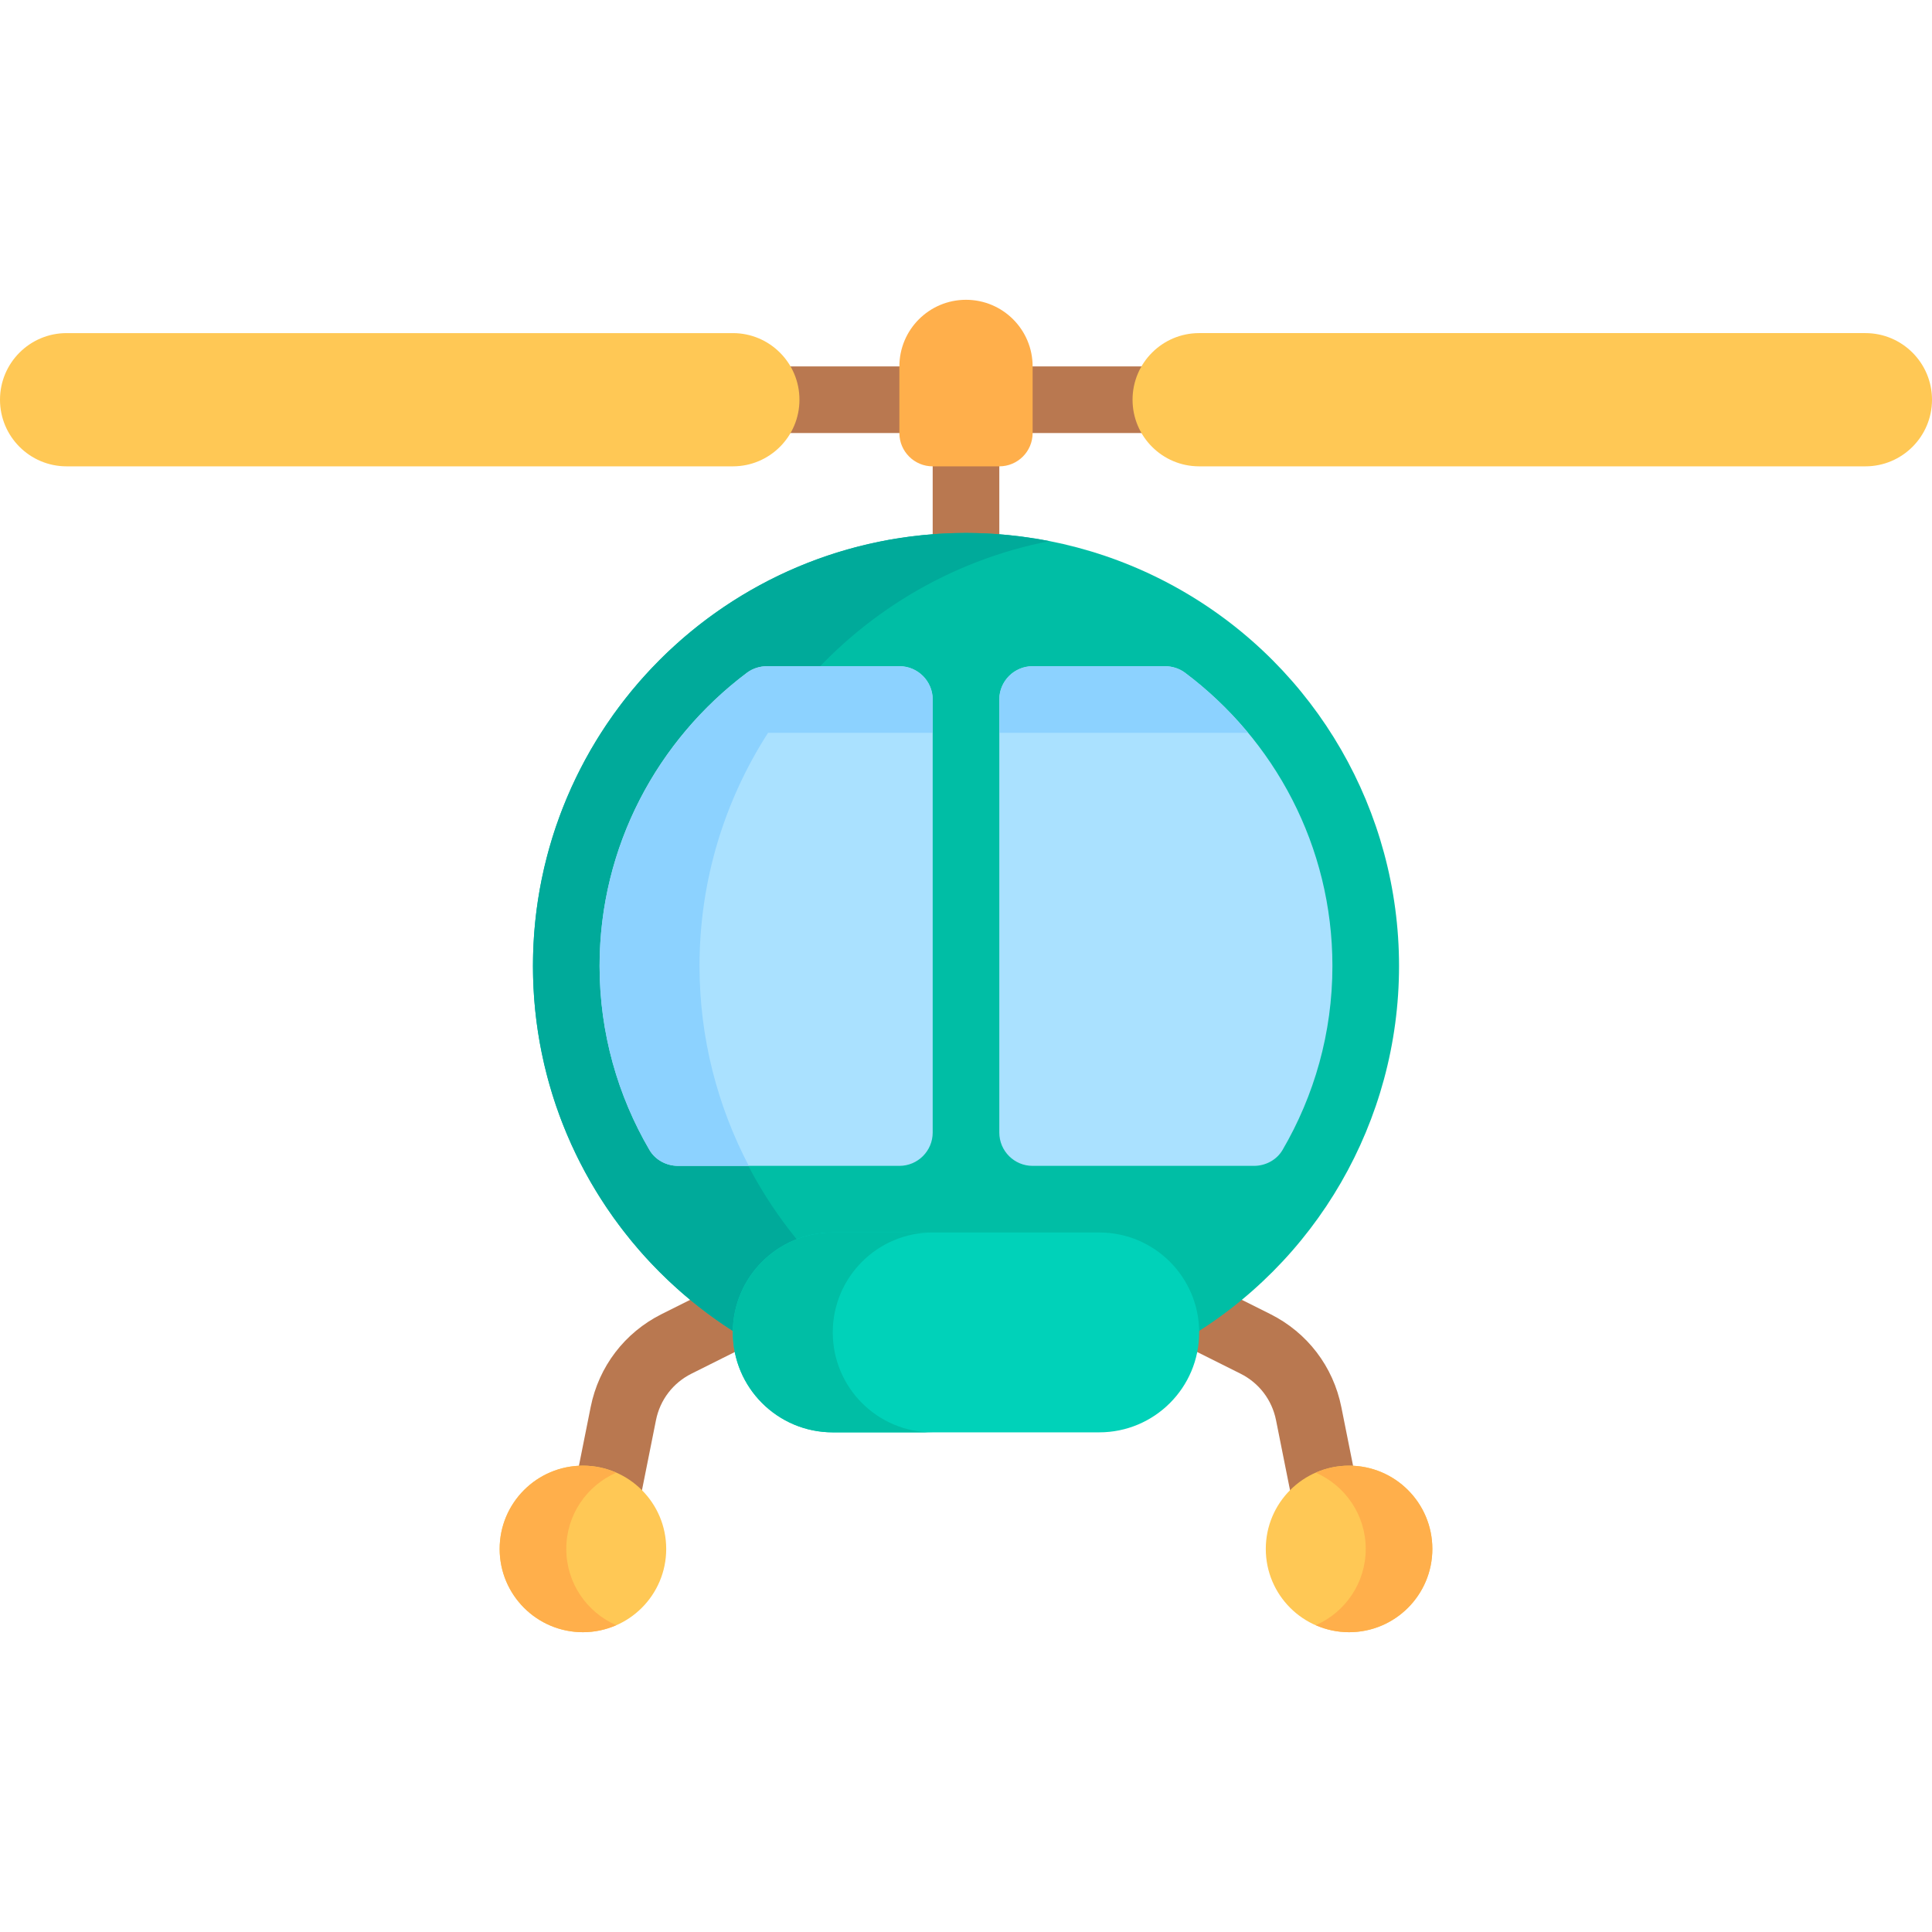 <?xml version="1.0" encoding="iso-8859-1"?>
<!-- Uploaded to: SVG Repo, www.svgrepo.com, Generator: SVG Repo Mixer Tools -->
<svg height="800px" width="800px" version="1.1" id="Layer_1" xmlns="http://www.w3.org/2000/svg" xmlns:xlink="http://www.w3.org/1999/xlink" 
	 viewBox="0 0 512 512" xml:space="preserve">
<g>
	<polygon style="fill:#B97850;" points="194.207,97.103 194.207,114.759 247.172,114.759 247.172,150.069 264.828,150.069 
		264.828,114.759 317.793,114.759 317.793,97.103 	"/>
	<path style="fill:#B97850;" d="M344.448,407.801l17.311-3.466L355.47,372.9c-2.151-10.763-9.017-19.75-18.831-24.66l-23.724-11.862
		l-7.896,15.794l23.724,11.862c4.909,2.453,8.341,6.948,9.418,12.332L344.448,407.801z"/>
</g>
<circle style="fill:#FFC855;" cx="357.517" cy="410.483" r="22.069"/>
<path style="fill:#FFAF4B;" d="M361.931,410.483c0-9.045-5.453-16.798-13.241-20.206c2.707-1.184,5.684-1.863,8.828-1.863
	c12.189,0,22.069,9.88,22.069,22.069c0,12.188-9.88,22.069-22.069,22.069c-3.144,0-6.121-0.679-8.828-1.863
	C356.478,427.281,361.931,419.528,361.931,410.483z"/>
<path style="fill:#B97850;" d="M167.552,407.801l-17.311-3.466l6.289-31.435c2.151-10.763,9.017-19.75,18.831-24.66l23.724-11.862
	l7.896,15.794l-23.724,11.862c-4.909,2.453-8.341,6.948-9.418,12.332L167.552,407.801z"/>
<circle style="fill:#00BEA5;" cx="256" cy="256" r="114.759"/>
<path style="fill:#00AA9A;" d="M185.379,256c0-55.825,39.878-102.294,92.69-112.589c-7.147-1.394-14.515-2.169-22.069-2.169
	c-63.38,0-114.759,51.379-114.759,114.759S192.621,370.759,256,370.759c7.554,0,14.922-0.777,22.069-2.169
	C225.257,358.294,185.379,311.825,185.379,256z"/>
<g>
	<circle style="fill:#FFC855;" cx="154.483" cy="410.483" r="22.069"/>
	<path style="fill:#FFC855;" d="M194.207,123.586H17.655C7.904,123.586,0,115.682,0,105.931l0,0c0-9.751,7.904-17.655,17.655-17.655
		h176.552c9.751,0,17.655,7.904,17.655,17.655l0,0C211.862,115.682,203.958,123.586,194.207,123.586z"/>
	<path style="fill:#FFC855;" d="M494.345,123.586H317.793c-9.751,0-17.655-7.904-17.655-17.655l0,0
		c0-9.751,7.904-17.655,17.655-17.655h176.552c9.751,0,17.655,7.904,17.655,17.655l0,0C512,115.682,504.096,123.586,494.345,123.586
		z"/>
</g>
<g>
	<path style="fill:#AAE1FF;" d="M203.298,176.552c-1.917,0-3.812,0.587-5.347,1.736C174.28,196.01,158.897,224.222,158.897,256
		c0,17.764,4.836,34.401,13.207,48.735c1.557,2.667,4.503,4.231,7.592,4.231h58.649c4.875,0,8.828-3.953,8.828-8.828V185.379
		c0-4.875-3.953-8.828-8.828-8.828H203.298z"/>
	<path style="fill:#AAE1FF;" d="M308.702,176.552h-35.047c-4.875,0-8.828,3.953-8.828,8.828v114.759
		c0,4.875,3.953,8.828,8.828,8.828h58.65c3.089,0,6.034-1.564,7.592-4.231c8.37-14.334,13.206-30.97,13.206-48.735
		c0-31.778-15.383-59.99-39.055-77.713C312.514,177.139,310.618,176.552,308.702,176.552z"/>
</g>
<path style="fill:#8CD2FF;" d="M330.718,194.207c-4.921-5.928-10.494-11.296-16.669-15.919c-1.535-1.149-3.43-1.736-5.347-1.736
	h-35.047c-4.875,0-8.828,3.953-8.828,8.828v8.828H330.718z"/>
<path style="fill:#00D2B9;" d="M291.31,379.586H220.69c-14.626,0-26.483-11.857-26.483-26.483l0,0
	c0-14.626,11.857-26.483,26.483-26.483h70.621c14.626,0,26.483,11.857,26.483,26.483l0,0
	C317.793,367.73,305.937,379.586,291.31,379.586z"/>
<path style="fill:#8CD2FF;" d="M247.172,194.207v-8.828c0-4.875-3.953-8.828-8.828-8.828h-35.047c-1.917,0-3.812,0.587-5.347,1.736
	c-3.084,2.31-6.009,4.814-8.797,7.464c-0.033,0.031-0.061,0.067-0.093,0.098c-2.756,2.628-5.345,5.425-7.778,8.356l-0.001,0.001l0,0
	c-13.943,16.796-22.386,38.304-22.386,61.793c0,17.764,4.836,34.4,13.207,48.736c1.557,2.667,4.503,4.23,7.591,4.23h18.741
	c-8.282-15.854-13.056-33.834-13.056-52.966c0-22.782,6.698-43.96,18.161-61.793H247.172z"/>
<path style="fill:#00BEA5;" d="M220.69,353.103c0-14.626,11.857-26.483,26.483-26.483H220.69c-14.626,0-26.483,11.857-26.483,26.483
	c0,14.626,11.857,26.483,26.483,26.483h26.483C232.546,379.586,220.69,367.73,220.69,353.103z"/>
<g>
	<path style="fill:#FFAF4B;" d="M150.069,410.483c0-9.045,5.453-16.798,13.241-20.206c-2.707-1.184-5.684-1.863-8.828-1.863
		c-12.189,0-22.069,9.88-22.069,22.069c0,12.188,9.88,22.069,22.069,22.069c3.144,0,6.121-0.679,8.828-1.863
		C155.522,427.281,150.069,419.528,150.069,410.483z"/>
	<path style="fill:#FFAF4B;" d="M264.828,123.586h-17.655c-4.875,0-8.828-3.953-8.828-8.828V97.103
		c0-9.751,7.904-17.655,17.655-17.655l0,0c9.751,0,17.655,7.904,17.655,17.655v17.655
		C273.655,119.634,269.703,123.586,264.828,123.586z"/>
</g>
</svg>